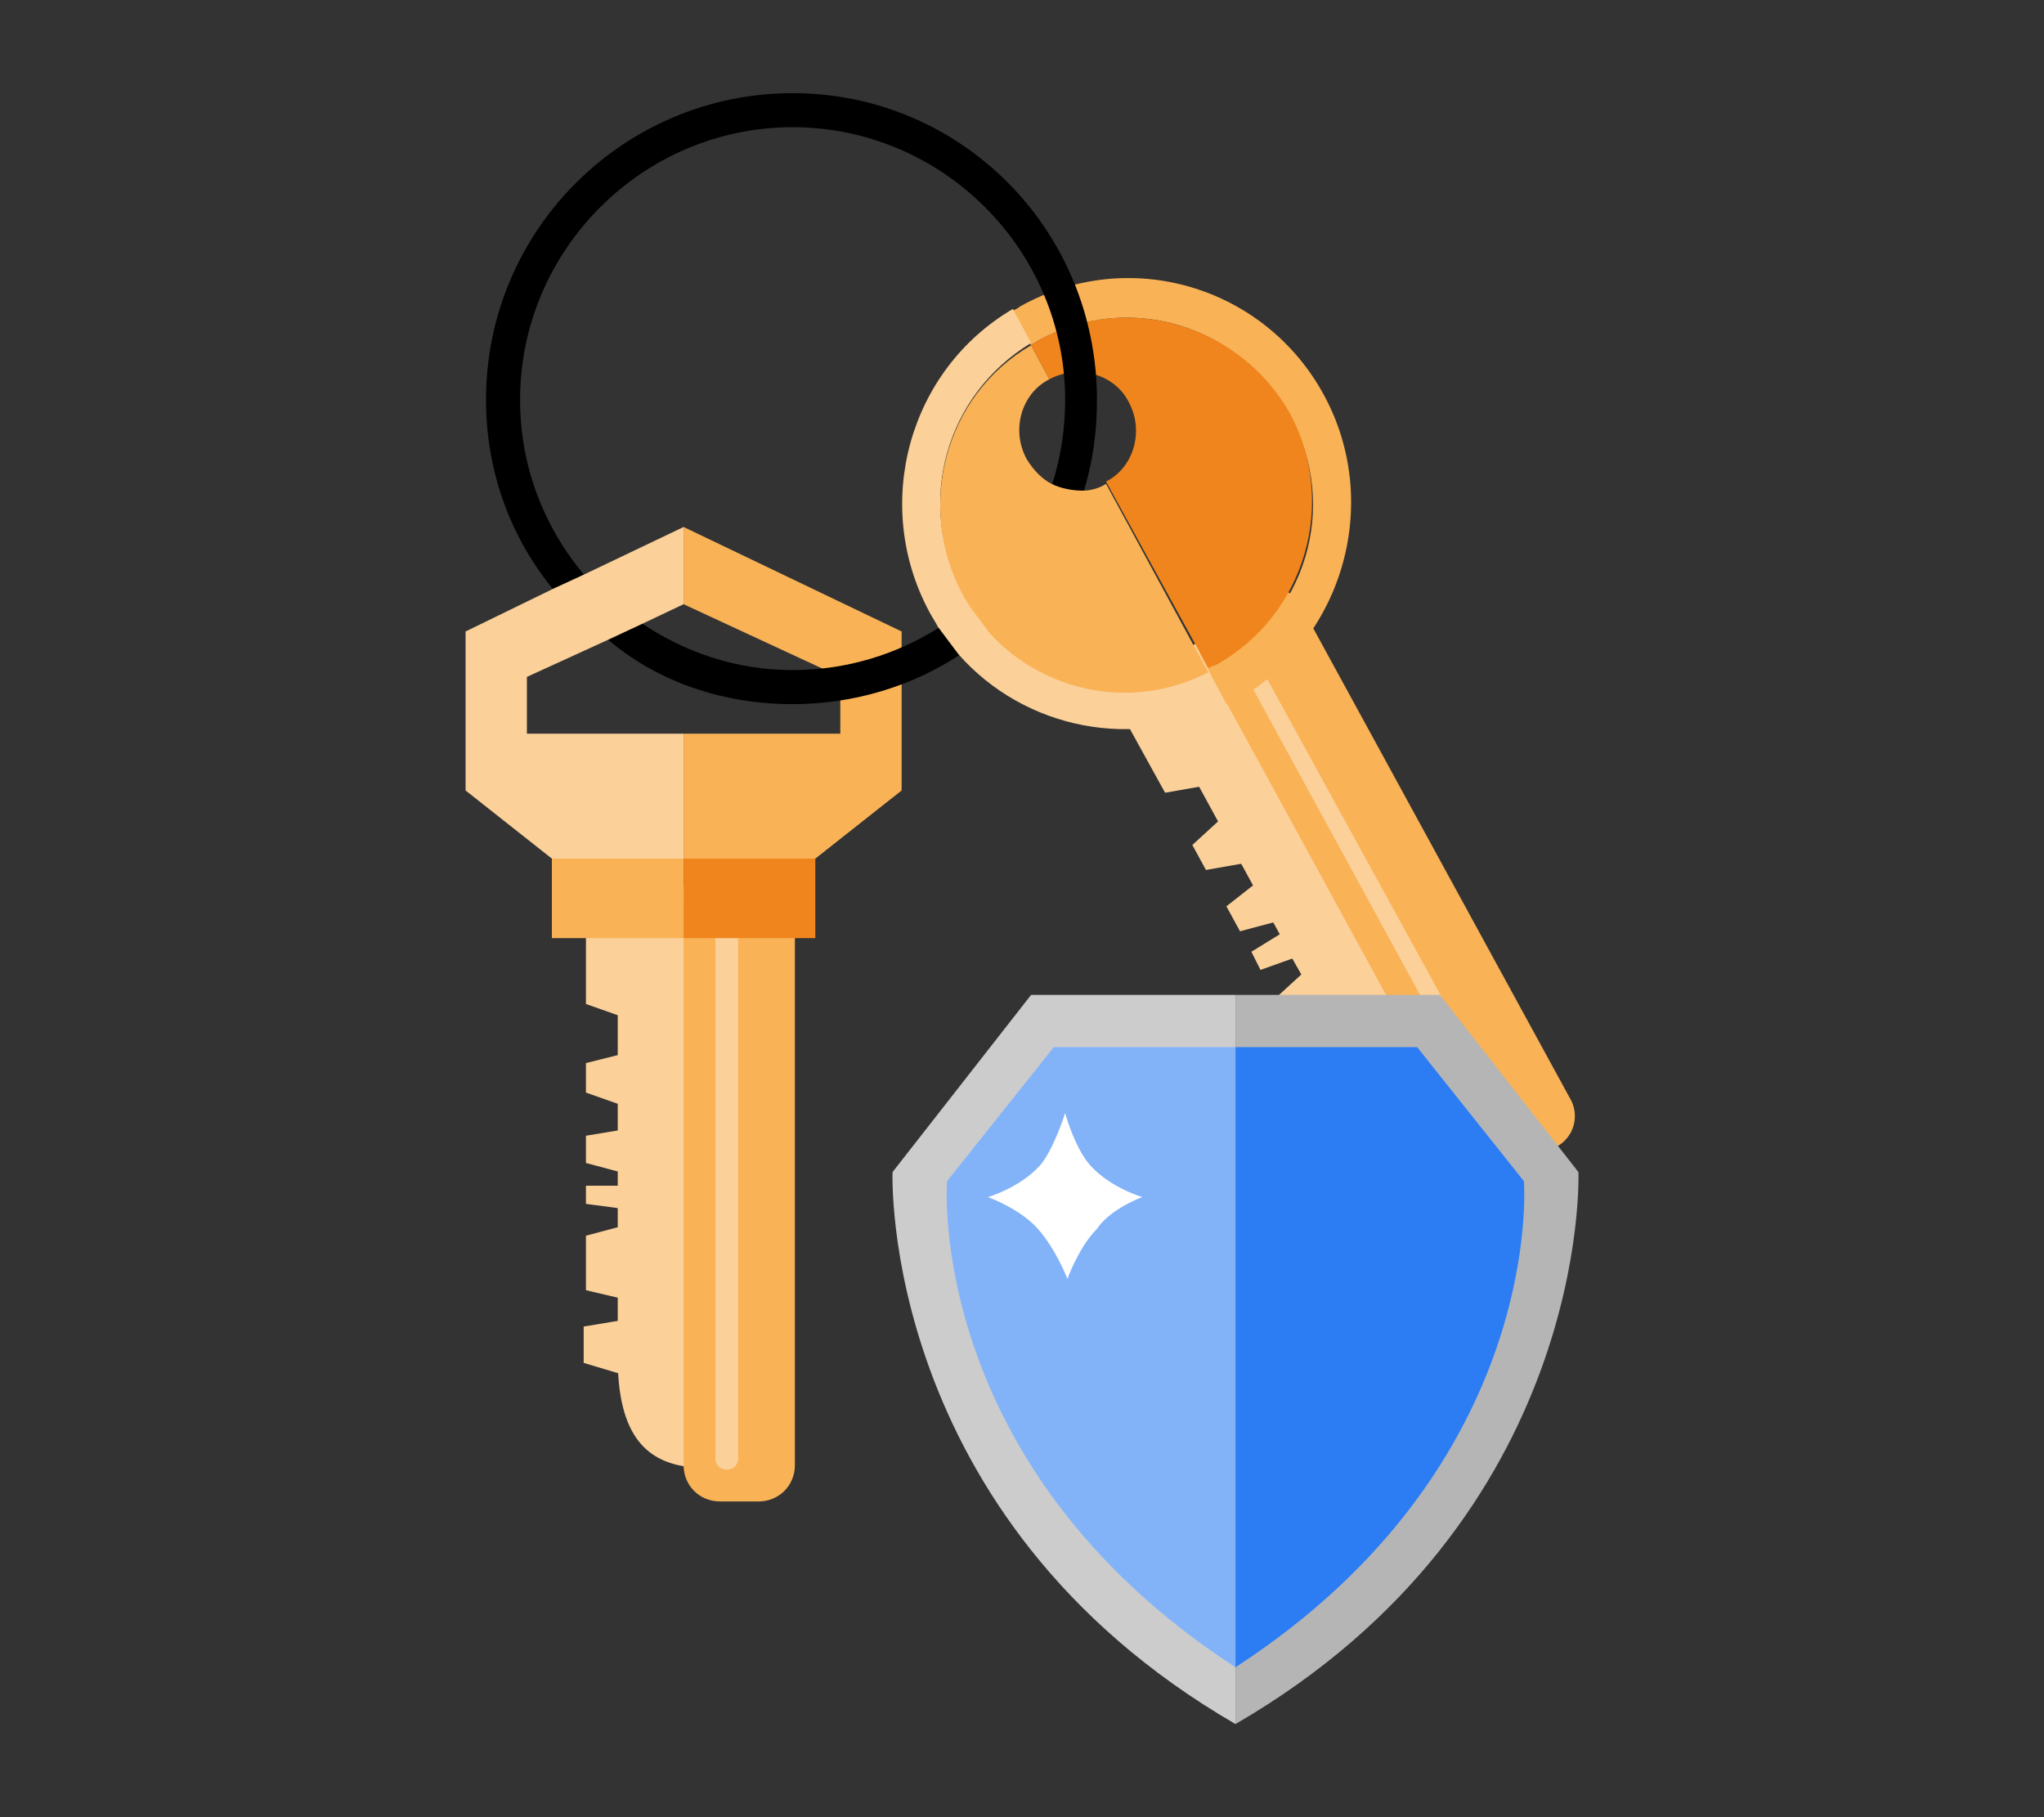 <?xml version="1.0" encoding="utf-8"?>
<!-- Generator: Adobe Illustrator 22.1.0, SVG Export Plug-In . SVG Version: 6.00 Build 0)  -->
<svg version="1.1" id="Layer_1" xmlns="http://www.w3.org/2000/svg" xmlns:xlink="http://www.w3.org/1999/xlink" x="0px" y="0px"
	 viewBox="0 0 90 80" style="enable-background:new 0 0 90 80;" xml:space="preserve">
<rect x="0" y="0" width="90" height="80" fill="#333333" stroke="none"/>
<style type="text/css">
	.st0{fill:#F9B256;}
	.st1{fill:#FBD099;}
	.st2{fill:#F0851D;}
	.st3{fill:#CCCCCC;}
	.st4{fill:#B5B5B5;}
	.st5{fill:#82B3F9;}
	.st6{fill:#2C7DF4;}
	.st7{fill:#FFFFFF;}
</style>
<g>
	<g>
		<g>
			<g>
				<g>
					<g>
						<polygon class="st0" points="30.1,23.2 30.1,26.3 30.1,26.6 37,29.8 37,32.3 30.1,32.3 30.1,37.8 35.9,37.8 39.7,34.8 
							39.7,27.8 						"/>
					</g>
				</g>
			</g>
			<path class="st1" d="M25.8,40.9v3.3l1.7,0.6l-0.1,1.6l-1.6,0.4v1.3l1.7,0.6l0.1,1L25.8,50v1.2l1.5,0.4v0.6h-1.5V53l1.5,0.2V54
				l-1.5,0.4v2.4l1.7,0.4v0.9l-1.8,0.3V60l2,0.6l0.6-1.2V40.9C28.4,40.9,25.8,40.9,25.8,40.9z"/>
			<path class="st1" d="M30.4,39h-3.2v17.1c0,0,0,3.2,0,3.7c0,3.9,1.7,4.6,3.2,4.8V39z"/>
			<path class="st0" d="M30.1,64.5c0,0.9,0.7,1.6,1.6,1.6h1.7c0.9,0,1.6-0.7,1.6-1.6V39.9c0-0.9-0.7-1.6-1.6-1.6h-1.7
				c-0.9,0-1.6,0.7-1.6,1.6V64.5z"/>
			<path class="st1" d="M32.5,64.2c0,0.3-0.2,0.5-0.5,0.5l0,0c-0.3,0-0.5-0.2-0.5-0.5V40.7c0-0.3,0.2-0.5,0.5-0.5l0,0
				c0.3,0,0.5,0.2,0.5,0.5V64.2z"/>
			<g>
				<g>
					<g>
						<rect x="24.3" y="37.8" class="st0" width="5.8" height="3.5"/>
					</g>
					<g>
						<rect x="30.1" y="37.8" class="st2" width="5.8" height="3.5"/>
					</g>
				</g>
			</g>
		</g>
		<g>
			<g>
				<path class="st1" d="M49.7,32l1.6,2.9l1.7-0.3l0.7,1.5l-1.2,1.1l0.6,1.1l1.7-0.3l0.6,0.8L54,39.9l0.6,1.1l1.5-0.4l0.3,0.5
					l-1.3,0.8l0.4,0.8l1.4-0.5l0.4,0.7L56.1,44l1.1,2.1l1.7-0.4l0.2,0.4l-1.3,1l0.9,1.7l2.1-0.3v-1.4L52,30.8L49.7,32z"/>
				<path class="st1" d="M52.9,28.2l-2.8,1.5l8.2,15c0,0,1.5,2.7,1.8,3.3c1.8,3.5,3.7,3.2,5.1,2.7L52.9,28.2z"/>
				<path class="st0" d="M64.8,50.7c0.4,0.8,1.4,1.1,2.2,0.6l1.5-0.8c0.8-0.4,1.1-1.4,0.6-2.2L57.3,26.7c-0.4-0.8-1.4-1.1-2.2-0.6
					l-1.5,0.8c-0.8,0.4-1.1,1.4-0.6,2.2L64.8,50.7z"/>
			</g>
			<g>
				<path class="st1" d="M66.5,49.4c0.1,0.2,0,0.4-0.2,0.6l0,0c-0.2,0.1-0.4,0-0.5-0.2L55.1,30.2c-0.1-0.2,0-0.4,0.2-0.5l0,0
					c0.2-0.1,0.4,0,0.5,0.2L66.5,49.4z"/>
				<path class="st0" d="M58.3,17.4c-2.6-4.8-8.6-6.6-13.4-3.9c-0.1,0.1-0.2,0.1-0.3,0.2l0.8,1.5c0.1-0.1,0.2-0.1,0.3-0.2
					c4-2.2,8.9-0.7,11.1,3.3c2.2,4,0.7,8.9-3.3,11.1c-0.1,0.1-0.2,0.1-0.3,0.1L54,31c0.1,0,0.2-0.1,0.3-0.1
					C59.1,28.3,60.9,22.2,58.3,17.4z"/>
				<path class="st2" d="M45.7,15c-0.1,0.1-0.2,0.1-0.3,0.2l0.8,1.5c1.3-0.7,2.9-0.2,3.5,1c0.7,1.3,0.2,2.9-1,3.5l4.5,8.2
					c0.1,0,0.2-0.1,0.3-0.1c4-2.2,5.4-7.2,3.3-11.1C54.6,14.3,49.6,12.8,45.7,15z"/>
			</g>
		</g>
		<g>
			<g>
				<path d="M34.9,31c2.7,0,5.3-0.8,7.4-2.2c-0.3-0.4-0.6-0.7-0.9-1.2c-1.9,1.2-4.1,1.9-6.5,1.9c-2.5,0-4.8-0.8-6.7-2.1l-1.5,0.7
					C28.9,30,31.8,31,34.9,31z"/>
				<path d="M34.9,4.1c-7.4,0-13.5,6-13.5,13.5c0,3.2,1.1,6.1,3,8.4l1.4-0.6c-1.8-2.1-2.9-4.8-2.9-7.8c0-6.6,5.4-12,12-12
					s12,5.4,12,12c0,1.3-0.2,2.6-0.6,3.8c0.4,0.2,0.9,0.3,1.4,0.3c0.4-1.3,0.6-2.6,0.6-4.1C48.3,10.1,42.3,4.1,34.9,4.1z"/>
				<polygon class="st1" points="25.7,25.3 24.4,25.9 20.5,27.8 20.5,34.8 24.3,37.8 30.1,37.8 30.1,32.3 23.2,32.3 23.2,29.8 
					26.7,28.2 28.2,27.5 30.1,26.6 30.1,26.3 30.1,23.2 				"/>
			</g>
			<path class="st1" d="M53.2,29.5c-3.3,1.6-7.2,0.9-9.6-1.7c-0.3-0.4-0.6-0.7-0.9-1.2c-0.1-0.2-0.2-0.3-0.3-0.5
				c-2.1-3.9-0.8-8.7,3-11l-0.8-1.5c-4.6,2.7-6.2,8.6-3.7,13.3c0.1,0.2,0.3,0.5,0.4,0.7c0.3,0.4,0.6,0.8,0.9,1.2
				C45.1,32.1,50,33.1,54,31L53.2,29.5z"/>
			<path class="st0" d="M48.7,21.3c-0.3,0.2-0.7,0.3-1,0.3c-0.5,0-1-0.1-1.4-0.3c-0.4-0.2-0.8-0.6-1.1-1.1c-0.7-1.3-0.2-2.9,1-3.5
				l-0.8-1.5c-3.8,2.2-5.1,7.1-3,11c0.1,0.2,0.2,0.3,0.3,0.5c0.3,0.4,0.6,0.8,0.9,1.2c2.4,2.6,6.3,3.4,9.6,1.7L48.7,21.3z"/>
		</g>
	</g>
	<g>
		<g>
			<g>
				<path class="st3" d="M54.4,43.8h-9l-6.1,7.8c0,0-0.6,15.2,15.1,24.3V43.8z"/>
			</g>
			<g>
				<path class="st4" d="M54.4,43.8h9l6.1,7.8c0,0,0.6,15.2-15.1,24.3V43.8z"/>
			</g>
			<path class="st5" d="M54.4,46.1h-8L41.7,52c0,0-1,12.5,12.7,21.4V46.1z"/>
			<path class="st6" d="M54.4,46.1h8l4.7,5.9c0,0,1,12.5-12.7,21.4L54.4,46.1z"/>
		</g>
		<path class="st7" d="M50.3,52.7c0,0-1.4-0.4-2.3-1.4c-0.7-0.8-1.1-2.3-1.1-2.3s-0.5,1.6-1.1,2.3c-0.9,1-2.3,1.4-2.3,1.4
			s1.4,0.5,2.2,1.4s1.3,2.2,1.3,2.2s0.5-1.4,1.3-2.2C48.9,53.2,50.3,52.7,50.3,52.7z"/>
	</g>
</g>
</svg>
